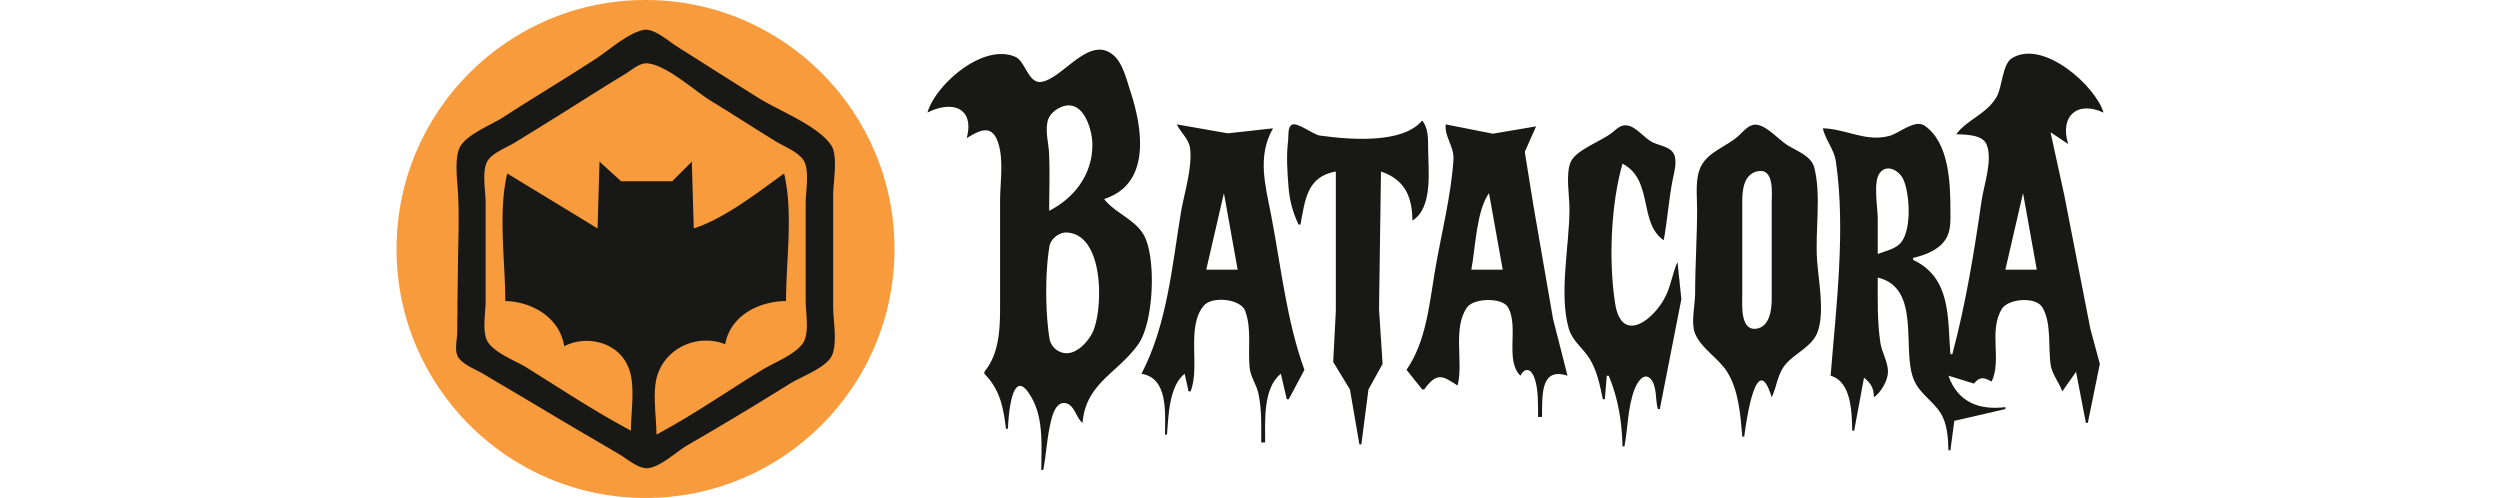 <svg xmlns="http://www.w3.org/2000/svg" width="246" height="49" viewBox="0 0 571.171 166.628"><g transform="translate(-83.608 -372.659)"><circle cx="166.922" cy="455.973" r="83.314" style="fill:#f89b3d;fill-opacity:1;stroke-width:.623"/><path d="M698 576h1l1-12h1c4.808 11.566 6.74 23.444 7 36h1c1.783-9.602 1.627-19.74 5.094-29 1.069-2.854 4.464-9.142 8.165-5.458 3.373 3.358 2.444 11.11 3.741 15.458h1l10.985-56L736 506c-2.373 5.513-3.252 11.55-5.796 17-5.658 12.117-22.666 25.748-25.991 4-3.319-21.703-2.141-50.11 3.787-71 15.879 8.26 8.068 30.149 21 39 1.841-9.917 2.518-20.017 4.389-30 .755-4.028 2.66-9.833.868-13.775-1.825-4.018-7.757-4.392-11.257-6.271-4.148-2.228-8.183-8.037-13-8.488-2.823-.264-5.007 1.83-7 3.502-5.3 4.446-18.75 8.938-21.397 15.217-2.649 6.289-.603 17.04-.603 23.815 0 18.428-5.472 43.32-.362 61 1.783 6.17 7.054 9.81 10.393 15 3.952 6.143 5.512 13.942 6.969 21m-80-140c-.877 6.086 4.367 11.213 3.91 18-1.275 18.986-6.35 38.241-9.496 57-2.825 16.842-4.475 35.608-14.414 50l8 10h1c6.59-9.136 9.521-6.842 17-2 3.125-11.84-2.702-29.154 4.858-39.852 3.298-4.666 17.8-5.198 20.825 0 5.674 9.75-1.695 27.006 6.317 34.852 2.277-4.376 5.4-3.648 7.121 1.008 2.101 5.686 1.862 13.948 1.879 19.992h2c.22-10.645-1.055-25.626 13-21l-7.386-29-10.038-58-4.337-27L664 437l-22 3.74zm22 35 7 39h-16c2.175-11.216 2.49-29.631 9-39m-159-35c1.903 4.105 6.093 7.378 6.732 12 1.375 9.934-3.028 23.123-4.652 33-4.479 27.241-7.1 57.326-20.08 82 13.762 2.187 12 20.145 12 31h1c.756-9.561 1.043-24.712 9-31l2 9h1c5.036-12.362-2.37-32.846 6.738-43.682 4.199-4.994 18.86-3.502 21.114 2.701 3.395 9.348 1.234 19.385 2.256 28.981.492 4.623 3.455 8.464 4.438 13 1.792 8.267 1.454 16.598 1.454 25h2c0-10.718-1.19-27.738 8-35l3 13h1l8-15c-9.152-25.194-11.897-52.634-17-79-2.95-15.24-7.14-29.755 1-44l-23 2.544zm24 35 7 39h-16zm264 124h1c1.152-9.114 6.458-44.759 14-20 2.764-5.74 2.8-11.885 7.214-16.985 4.772-5.515 13.33-8.925 16.044-16.015 3.882-10.146.558-26.393-.169-37-1.012-14.784 2.232-32.678-1.407-46.996-1.51-5.944-8.97-8.488-13.682-11.43-4.514-2.817-10.572-10.087-16-10.437-3.688-.239-6.553 3.562-9 5.774-5.809 5.248-15.022 7.911-18.836 15.093C744.79 463.359 746 472.075 746 479c0 14.36-.994 28.706-1 43-.002 5.751-2.145 14.679-.243 20 2.766 7.737 12.126 13.006 16.532 20 5.861 9.304 6.863 22.261 7.711 33m8-135.168c8.414-1.583 7 11.464 7 16.168v49c-.009 5.322-.984 14.235-7.997 15.079C767.87 541.057 769 527.667 769 523v-48c.003-5.718.822-13.818 8-15.168M606 434c-9.994 12.127-37.328 9.717-52 7.71-3.672-.502-11.605-7.059-14.397-5.534-2.214 1.21-1.639 5.745-1.889 7.824-.982 8.184-.456 15.835.2 24 .554 6.878 2.148 12.742 5.086 19h1c2.348-12.461 3.212-24.445 18-27v71l-1.347 25.985L569.185 571 574 599h1l3.613-28 7.2-13L584 530l1-70c12.143 4.143 15.898 12.73 16 25 10.716-6.555 8.017-26.286 8-37-.008-4.892.118-10.038-3-14m272 7c4.584.197 13.277.139 15.397 5.133 3.33 7.85-1.37 20.808-2.528 28.867-3.757 26.12-8.056 52.514-14.869 78h-1c-1.443-18.287.512-38.9-19-48v-1c5.97-1.385 12.626-3.807 16.297-9.043C875.565 490.296 875 484.392 875 479c0-13.102-.703-33.922-13.185-42.378-4.933-3.342-12.8 3.86-17.815 5.219-12.19 3.301-22.116-3.594-34-3.841 1.438 6.07 5.777 10.614 6.7 17 5.055 34.97.077 74.116-2.7 109 10.638 3.013 10.81 18.757 11 28h1l5-27c3.445 2.728 5.166 5.531 5 10 3.6-2.358 7.198-8.56 7.22-13 .023-4.877-3.208-10.074-3.92-15-1.58-10.935-1.3-21.978-1.3-33 22.395 5.325 12.015 36.87 18.363 52 3.04 7.243 9.627 10.694 13.642 17.015C873.4 588.359 873.872 595.82 874 602h1l2-15 26-6v-1c-13.156 1.663-24.253-2.417-29-16l13 4c3.057-3.69 4.982-3.227 9-1 5.29-10.994-1.607-25.617 5.14-36.941 3.15-5.29 17.262-6.557 20.685-.91 4.879 8.048 2.829 20.795 4.322 29.762.728 4.374 4.335 8.756 5.853 13.089l7-10 5 26h1l6.117-30-4.856-18-13.264-68L926 440l9 6c-4.432-13.98 4.488-22.306 18-16-4.006-13.613-30.895-37.62-46.697-27.682-4.872 3.064-4.854 14.656-7.767 19.682-5.135 8.858-15.065 11.53-20.536 19m-40 61v-18c0-5.5-2.444-18.815 1.028-23.272 3.833-4.923 10.05-.992 12.002 3.277 3.369 7.364 4.389 26.21-1.544 32.576-2.75 2.95-7.82 4.005-11.486 5.419m74-31 7 39h-16z" style="fill:#181816;stroke:none" transform="translate(28.68 127.83)scale(.657)"/><path d="M354 430c12.641-6.39 24.101-2.507 20 13 6.427-3.868 12.592-7.363 15.891 2.004 3.1 8.798 1.109 20.759 1.109 29.996v53c0 11.741-.236 24.526-8 34v1c8.044 8.238 9.59 16.908 11 28h1c.326-7.596 2.24-33.12 11.956-16a33.7 33.7 0 0 1 2.681 6c3.227 9.69 2.363 20.926 2.363 31h1c1.654-8.88 1.997-18.312 4.494-27 .829-2.883 2.723-7.555 6.506-7.079 4.968.625 5.578 7.512 9 10.079 1.65-20.202 17.826-25.214 28.362-40 7.77-10.905 9.255-42.912 3.181-55-4.255-8.469-14.89-11.63-20.543-19 24.243-7.741 19.447-36.415 13.33-55-1.796-5.456-3.68-13.45-7.887-17.566-12.372-12.104-26.089 10.98-37.273 12.895-6.792 1.163-8.266-10.503-13.383-12.726-16.504-7.168-40.68 14.17-44.787 28.397m62 50c0-9.64.382-19.369-.04-29-.239-5.47-2.078-11.512-.642-16.96.967-3.67 5.075-6.671 8.682-7.486 9.805-2.215 13.912 12.355 13.996 19.446.178 14.99-8.7 27.213-21.996 34m9 11.068c18.865 1.023 18.522 37.706 13.517 49.932-2.092 5.11-8.343 12.237-14.517 11.497-4.005-.48-7.233-3.574-7.852-7.5-2.115-13.412-2.265-33.518 0-46.904.64-3.778 4.96-7.236 8.852-7.025" style="fill:#181816;stroke:none" transform="translate(28.68 127.83)scale(.657)"/><path d="M165.988 382.721c-5.355 1.335-11.178 6.65-15.768 9.645-10.19 6.652-20.67 12.874-30.878 19.504-3.92 2.547-12.848 5.961-14.714 10.407-1.654 3.944-.676 10.789-.448 14.99.457 8.427.036 17.17-.049 25.62l-.223 21.028c-.027 2.368-1.007 6.19.358 8.308 1.624 2.517 5.994 4.11 8.507 5.617 6.55 3.93 13.159 7.764 19.709 11.694 8.5 5.1 17.075 10.083 25.622 15.104 2.576 1.513 6.725 5.164 9.855 4.654 4.465-.728 9.264-5.508 13.14-7.746a1150 1150 0 0 0 34.162-20.52c3.694-2.307 12.23-5.352 14.057-9.446 1.852-4.148.397-11.696.397-16.209v-37.447c0-4.183 1.695-13.138-.676-16.682-4.358-6.515-17.647-11.63-24.29-15.789-9.219-5.772-18.407-11.599-27.593-17.425-2.813-1.784-7.622-6.19-11.168-5.307m4.599 135.354c0-6.05-1.568-14.646.478-20.366 3.327-9.306 14.022-13.315 22.516-9.855 1.714-9.611 11.39-14.429 20.366-14.453 0-13.433 2.454-29.636-.657-42.704-8.577 6.231-20.128 15.2-30.22 18.395l-.658-22.337-6.57 6.57h-17.081l-7.227-6.57-.657 22.337-30.22-18.395c-3.112 13.068-.658 29.271-.658 42.704 9.028.187 18.28 5.605 19.71 15.11 7.977-4.076 19.206-1.156 22.002 8.54 1.675 5.812.335 13.674.335 19.71-11.899-6.333-23.387-13.914-34.82-21.056-3.753-2.345-10.782-4.86-13.121-8.724-1.953-3.226-.675-9.905-.675-13.58v-32.85c0-3.695-1.383-10.92.675-14.106 1.784-2.761 6.441-4.458 9.18-6.135a1994 1994 0 0 0 21.023-13.055c5.235-3.298 10.47-6.605 15.767-9.802 2.037-1.229 4.72-3.692 7.227-3.593 6.36.25 16.243 9.361 21.68 12.662 7.281 4.42 14.4 9.11 21.68 13.53 2.761 1.676 7.424 3.482 9.18 6.295 2.045 3.277.675 10.436.675 14.205V473.4c0 3.78 1.245 10.313-.675 13.674-2.312 4.048-9.882 6.89-13.779 9.28-11.755 7.21-23.304 15.24-35.476 21.72" style="fill:#181816;stroke:none;stroke-width:.657"/></g></svg>